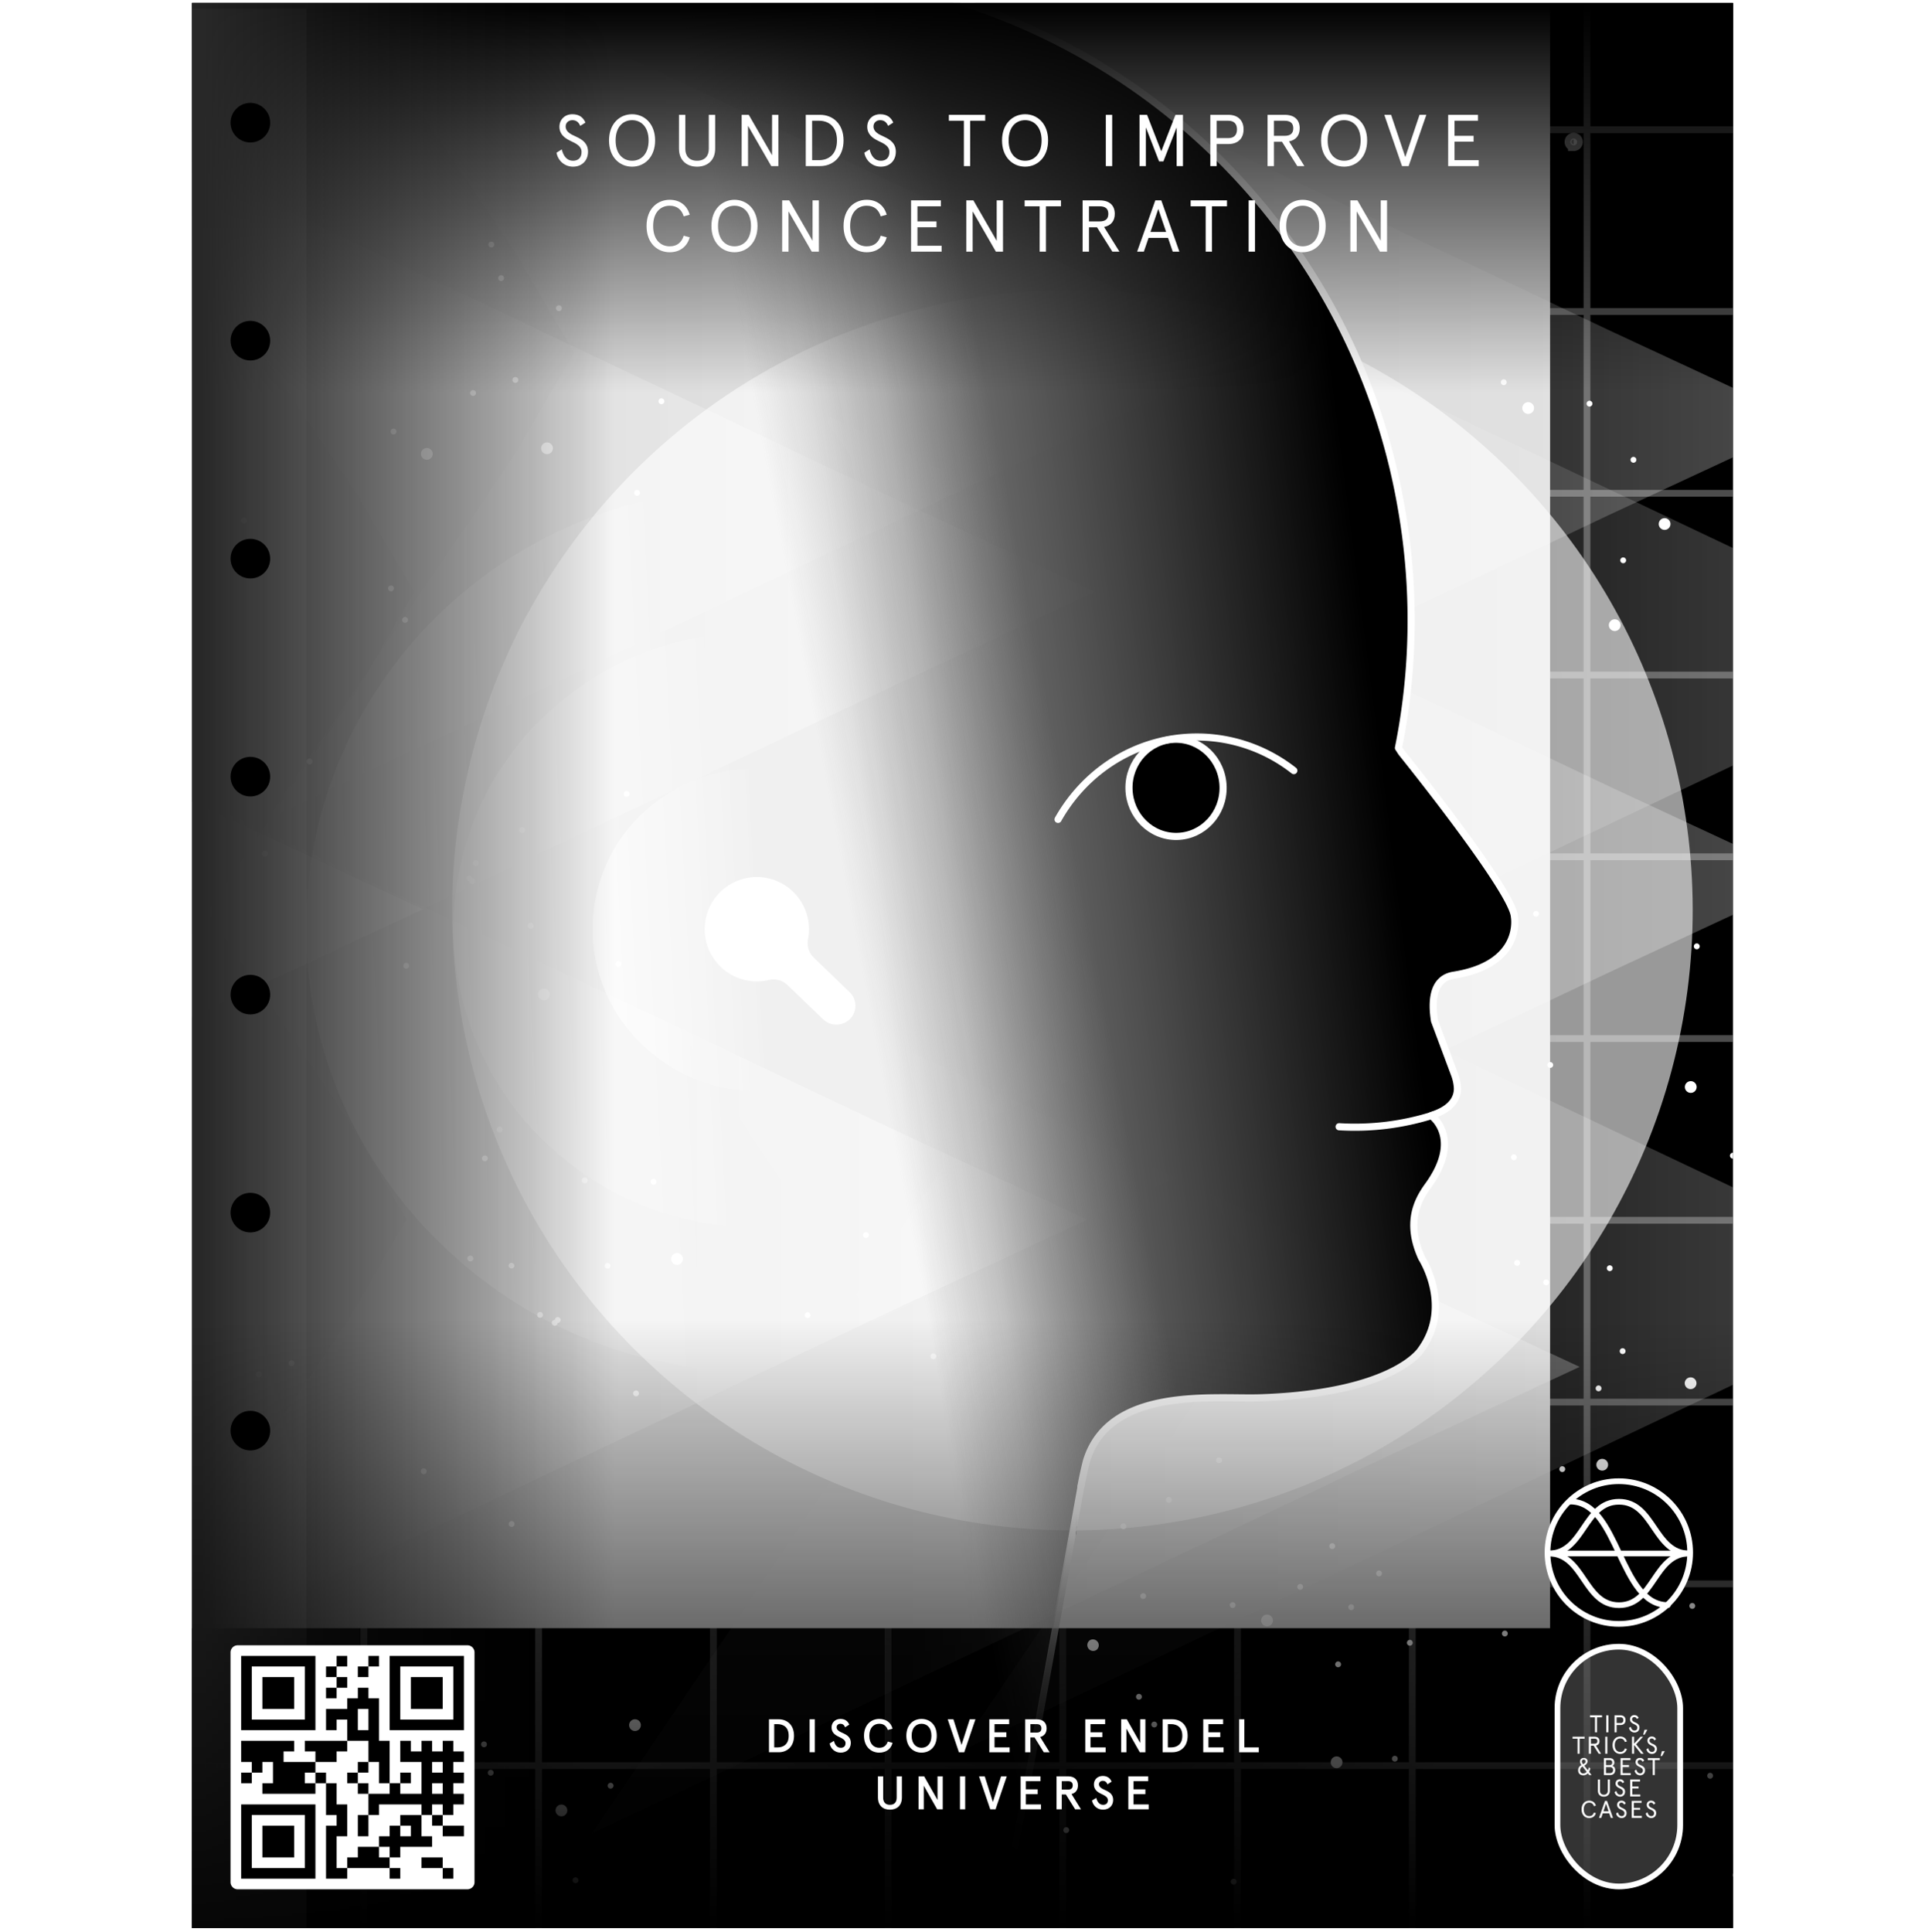 <svg xmlns="http://www.w3.org/2000/svg" width="270" height="271" fill="none"><g clip-path="url(#a)"><path fill="#000" d="M26.934.42h216.133v270H26.934z"/><path fill="url(#b)" d="M42.943.419h200.323v84.052H42.943z"/><path fill="#000" d="M22.931-11.188h20.012v293.38H22.931z"/><path fill="#fff" stroke="#fff" stroke-miterlimit="10" stroke-width="1.603" d="M220.728 20.382a.475.475 0 1 0 0-.951.475.475 0 0 0 0 .95Z" opacity=".5"/><g stroke="#fff" stroke-miterlimit="10" stroke-width=".951" opacity=".3"><path d="M26.534-109.276v458.884M51.038-109.276v458.884M75.543-109.276v458.884M100.059-109.276v458.884M124.562-109.276v458.884M149.066-109.276v458.884M173.57-109.276v458.884M198.085-109.276v458.884M222.59-109.276v458.885M26.133 18.194h220.558M26.133 43.687h220.558M26.133 69.188h220.558M26.133 94.68h220.558M26.133 120.169h220.558M26.133 145.662h220.558M26.133 171.151h220.558M26.133 196.656h220.558M26.133 222.145h220.558M26.133 247.637h220.558"/></g><ellipse cx="141.803" cy="126.162" fill="url(#c)" rx="78.915" ry="184.134"/><path fill="#D9D9D9" d="M-47.547-36.603h264.963V228.36H-47.547z" style="mix-blend-mode:saturation"/><path fill="url(#d)" d="m13.969 105.61 110.535 52.426 28.011 13.026-28.011 13.027-110.535 52.426 34.924-51.483 8.112-13.97-8.112-13.882z" opacity=".5"/><path fill="url(#e)" d="M-79.195 62.074 31.34 114.5l28.01 13.027-28.01 13.026-110.535 52.426 34.924-51.483 8.112-13.969-8.112-13.883z" opacity=".3"/><path fill="url(#f)" d="M15.046 17.576 125.58 70.002l28.011 13.026-28.011 13.027L15.046 148.48 49.97 96.997l8.112-13.969-8.112-13.883z" opacity=".5"/><path fill="url(#g)" d="M37.464-15.98 148 36.446l28.01 13.026L148 62.5 37.464 114.925 72.39 63.442l8.112-13.97-8.112-13.882z" opacity=".5"/><g opacity=".6"><path fill="url(#h)" d="m137.216 26.663 110.535 52.426 28.011 13.026-28.011 13.027-110.535 52.426 34.924-51.483 8.112-13.97-8.112-13.882z" opacity=".5"/><path fill="url(#i)" d="m134.255 114.925 110.535 52.426 28.011 13.026-28.011 13.027-110.535 52.426 34.924-51.483 8.112-13.97-8.112-13.882z" opacity=".5"/><path fill="url(#j)" d="m83.013 126.258 110.536 52.426 28.01 13.027-28.01 13.026-110.536 52.426 34.925-51.483 8.112-13.969-8.112-13.883z" opacity=".5"/><path fill="url(#k)" d="m115.192 57.88 110.536 52.427 28.011 13.026-28.011 13.027-110.536 52.426 34.925-51.484 8.112-13.969-8.112-13.883z" opacity=".5"/><path fill="url(#l)" d="m115.192-6.087 110.376 52.35 27.97 13.008-27.97 13.008-110.376 52.35 34.874-51.409 8.101-13.949-8.101-13.863z" opacity=".5"/></g><g filter="url(#m)" opacity=".6"><circle cx="150.421" cy="127.652" r="86.996" fill="#fff" transform="rotate(15 150.421 127.652)"/></g><path fill="url(#n)" fill-opacity=".8" d="M140.936 264.55c2.246-9.663 10.706-58.505 11.01-59.391.048-.137.14-.269.183-.396 3.317-10.424 17.954-8.508 24.438-8.742 18.74-.649 22.453-6.729 22.453-6.729 4.453-6.121.107-12.839.107-12.839-2.286-4.982-.603-8.126.889-10.183 4.876-6.729.439-9.829.439-9.829.598-.24 3.659-1.077 3.673-3.788a6.4 6.4 0 0 0-.412-1.994l-2.806-7.507c-.385-2.444-.412-5.908 2.692-6.398 9.777-1.545 8.52-8.185 8.52-8.185-.167-3.604-15.773-22.952-15.773-22.952-.186-.25-.326-.495-.496-.745a90.96 90.96 0 0 0-23.565-80.906A91 91 0 0 0 135.643.726a91.05 91.05 0 0 0-43.245-3.638"/><path fill="url(#o)" d="M140.936 264.55c2.246-9.663 10.706-58.505 11.01-59.391.048-.137.14-.269.183-.396 3.317-10.424 17.954-8.508 24.438-8.742 18.74-.649 22.453-6.729 22.453-6.729 4.453-6.121.107-12.839.107-12.839-2.286-4.982-.603-8.126.889-10.183 4.876-6.729.439-9.829.439-9.829.598-.24 3.659-1.077 3.673-3.788a6.4 6.4 0 0 0-.412-1.994l-2.806-7.507c-.385-2.444-.412-5.908 2.692-6.398 9.777-1.545 8.52-8.185 8.52-8.185-.167-3.604-15.773-22.952-15.773-22.952-.186-.25-.326-.495-.496-.745a90.96 90.96 0 0 0-23.565-80.906A91 91 0 0 0 135.643.726a91.05 91.05 0 0 0-43.245-3.638"/><path stroke="#fff" stroke-linecap="round" stroke-linejoin="round" stroke-width="1.001" d="M187.824 158.031a36.3 36.3 0 0 0 13.193-1.637"/><path fill="#000" stroke="#fff" stroke-linecap="round" stroke-linejoin="round" stroke-width="1.001" d="M165.115 117.312c3.645-.088 6.527-3.21 6.436-6.972s-3.119-6.742-6.764-6.655c-3.645.088-6.527 3.21-6.436 6.972.09 3.763 3.119 6.743 6.764 6.655"/><path stroke="#fff" stroke-linecap="round" stroke-linejoin="round" stroke-width="1.001" d="M181.47 108.082a21.98 21.98 0 0 0-18.04-4.26c-6.578 1.362-11.899 5.555-15.027 11.103"/><path fill="url(#p)" d="M168.859 139.341c4.838-33.942-19.294-65.453-53.9-70.383-34.607-4.93-66.583 18.59-71.421 52.531s19.294 65.452 53.9 70.382c34.607 4.93 66.583-18.589 71.421-52.53"/><path fill="url(#q)" d="M148.387 136.425c3.257-22.852-12.99-44.068-36.291-47.388-23.3-3.319-44.83 12.516-48.087 35.368S77 168.474 100.3 171.793s44.829-12.516 48.087-35.368"/><path fill="url(#r)" d="M129.053 133.671c1.765-12.38-7.037-23.873-19.659-25.671-12.623-1.799-24.286 6.78-26.05 19.159-1.765 12.38 7.037 23.874 19.659 25.672s24.286-6.78 26.05-19.16"/><path fill="url(#s)" d="M168.859 139.341c4.838-33.942-19.294-65.453-53.9-70.383-34.607-4.93-66.583 18.59-71.421 52.531s19.294 65.452 53.9 70.382c34.607 4.93 66.583-18.589 71.421-52.53"/><path fill="url(#t)" d="M148.387 136.425c3.257-22.852-12.99-44.068-36.291-47.388-23.3-3.319-44.83 12.516-48.087 35.368S77 168.474 100.3 171.793s44.829-12.516 48.087-35.368"/><path fill="url(#u)" d="M129.053 133.671c1.765-12.38-7.037-23.873-19.659-25.671-12.623-1.799-24.286 6.78-26.05 19.159-1.765 12.38 7.037 23.874 19.659 25.672s24.286-6.78 26.05-19.16"/><path fill="#fff" stroke="#fff" stroke-linecap="round" stroke-linejoin="round" stroke-width="1.077" d="M110.856 125.447a6.78 6.78 0 0 0-6.496-1.654 6.79 6.79 0 0 0-4.743 4.736 6.776 6.776 0 0 0 4.61 8.298 6.8 6.8 0 0 0 3.466.103 3.383 3.383 0 0 1 3.123.826l4.973 4.783a2.176 2.176 0 0 0 2.862.178 2.12 2.12 0 0 0 .138-3.182l-5.03-4.845a3.39 3.39 0 0 1-.945-3.103 6.763 6.763 0 0 0-1.958-6.14"/><path fill="#000" d="m150.888 212.373.724-3.917-.724 6.875z"/><path stroke="url(#v)" stroke-linecap="round" stroke-linejoin="round" stroke-width=".951" d="M137.215 1.088a90.5 90.5 0 0 0-29.435-5.114 93 93 0 0 0-15.078 1.141"/><path stroke="#fff" stroke-linecap="round" stroke-linejoin="round" stroke-width="1.001" d="M151.615 208.456c.355-1.957.765-3.537.808-3.668m0 0c.043-.132-.043.126 0 0m0 0c3.317-10.425 17.951-8.509 24.437-8.743 18.74-.649 22.453-6.729 22.453-6.729 4.454-6.121.108-12.839.108-12.839-2.286-4.982-.606-8.126.889-10.182 4.876-6.729.436-9.83.436-9.83.6-.24 3.662-1.077 3.675-3.787a6.4 6.4 0 0 0-.414-1.995l-2.803-7.507c-.388-2.444-.412-5.908 2.692-6.398 9.777-1.545 8.517-8.185 8.517-8.185-.167-3.604-15.771-22.952-15.771-22.952-.188-.25-.325-.495-.495-.745a90.8 90.8 0 0 0 .434-33.47 90.67 90.67 0 0 0-20.094-43.257 90.7 90.7 0 0 0-39.272-27.081"/><path stroke="url(#w)" stroke-linecap="round" stroke-linejoin="round" stroke-width=".951" d="M141.23 264.574c1.077-4.699 3.654-18.666 6.031-31.874 1.788-9.927 3.474-19.423 4.354-24.244"/><path fill="#fff" d="M227.307 87.637a.823.823 0 1 0-1.644.09.823.823 0 0 0 1.644-.09M234.302 73.47a.823.823 0 1 0-1.643.09.823.823 0 0 0 1.643-.09M229.519 64.485a.41.41 0 1 0-.818.045.41.41 0 0 0 .818-.045M215.853 128.156a.41.41 0 1 0-.818.046.41.41 0 0 0 .818-.046M212.741 162.287a.41.41 0 1 0-.819.045.41.41 0 0 0 .819-.045M237.969 152.413a.823.823 0 1 0-1.644.09.823.823 0 0 0 1.644-.09M217.847 149.364a.41.41 0 1 0-.818.046.41.41 0 0 0 .818-.046M238.401 132.723a.41.41 0 1 0-.818.046.41.41 0 0 0 .818-.046M243.46 162.083a.41.41 0 1 0-.818.046.41.41 0 0 0 .818-.046M228.079 78.567a.409.409 0 1 0-.817.043.409.409 0 0 0 .817-.043M211.324 53.59a.409.409 0 1 0-.817.043.409.409 0 0 0 .817-.044M223.352 56.593a.41.41 0 1 0-.82.047.41.41 0 0 0 .82-.047M215.163 57.208a.823.823 0 1 0-1.643.09.823.823 0 0 0 1.643-.09M66.005 176.104a.409.409 0 1 0-.088.814.41.41 0 1 0 .088-.814M87.946 110.944a.41.41 0 1 0-.086.816.41.41 0 0 0 .086-.816M66.277 123.178a.41.41 0 1 0-.088.814.41.41 0 0 0 .088-.814M82.05 165.147a.409.409 0 1 0-.087.814.41.41 0 1 0 .088-.814M73.269 116.025a.41.41 0 1 0-.087.816.41.41 0 0 0 .087-.816M43.453 106.387a.41.41 0 1 0-.087.816.41.41 0 0 0 .087-.816M76.383 138.655a.823.823 0 1 0-.176 1.637.823.823 0 0 0 .175-1.637M70.122 158.02a.409.409 0 1 0-.089.813.409.409 0 0 0 .09-.813M72.351 52.888a.41.41 0 1 0-.088.814.41.41 0 0 0 .088-.814M76.836 62.06a.823.823 0 1 0-.176 1.636.823.823 0 0 0 .176-1.636M59.978 62.843a.823.823 0 1 0-.177 1.636.823.823 0 0 0 .177-1.636M78.446 42.82a.41.41 0 1 0-.088.815.41.41 0 0 0 .088-.815M34.258 72.6a.41.41 0 1 0-.087.815.41.41 0 0 0 .087-.815M54.911 82.118a.41.41 0 1 0-.088.814.41.41 0 0 0 .088-.814M57.02 135.047a.41.41 0 1 0-.086.816.41.41 0 0 0 .087-.816M37.204 119.331a.41.41 0 1 0-.088.814.41.41 0 0 0 .087-.814M66.76 120.642a.409.409 0 1 0-.09.813.409.409 0 0 0 .09-.813"/><path fill="#fff" d="M65.859 122.789a.41.41 0 1 0-.087.816.41.41 0 0 0 .087-.816M86.812 134.798a.41.41 0 1 0-.088.814.41.41 0 0 0 .088-.814M74.477 129.451a.41.41 0 1 0-.087.816.41.41 0 0 0 .087-.816M55.253 60.118a.41.41 0 1 0-.087.815.41.41 0 0 0 .087-.815M56.88 86.54a.41.41 0 1 0-.088.814.41.41 0 0 0 .088-.814M89.413 68.718a.41.41 0 1 0-.087.815.41.41 0 0 0 .087-.815M92.824 55.876a.41.41 0 1 0-.088.815.41.41 0 0 0 .088-.815M66.416 54.718a.41.41 0 1 0-.088.814.41.41 0 0 0 .088-.814M70.354 38.606a.41.41 0 1 0-.087.814.41.41 0 0 0 .087-.814M68.972 33.892a.41.41 0 1 0-.087.815.41.41 0 0 0 .087-.815M68.427 248.544a.41.41 0 1 0 .804.16.41.41 0 0 0-.804-.16M88.264 241.768a.824.824 0 1 0 1.615.323.824.824 0 0 0-1.615-.323M77.946 253.732a.824.824 0 1 0 1.615.323.824.824 0 0 0-1.615-.323M80.327 263.629a.41.41 0 1 0 .804.16.41.41 0 0 0-.804-.16M130.513 190.114a.41.41 0 1 0 .802.162.41.41 0 0 0-.802-.162M67.61 162.358a.41.41 0 1 0 .802.162.41.41 0 0 0-.802-.162M77.83 185.047a.41.41 0 1 0 .804.16.41.41 0 0 0-.804-.16M121.055 173.142a.41.41 0 1 0 .804.16.41.41 0 0 0-.804-.16M71.34 177.435a.41.41 0 0 0 .803.162.41.41 0 0 0-.803-.162M59.04 206.255a.409.409 0 1 0 .801.162.409.409 0 0 0-.801-.162M94.159 176.386a.824.824 0 1 0 1.615.323.824.824 0 0 0-1.615-.323M112.876 184.375a.41.41 0 0 0 .804.161.41.41 0 0 0-.804-.161M35.908 192.644a.41.41 0 1 0 .802.162.41.41 0 0 0-.802-.162M88.811 195.341a.41.41 0 1 0 .804.16.41.41 0 0 0-.804-.16M71.364 213.652a.409.409 0 1 0 .801.162.409.409 0 0 0-.801-.162M75.347 184.337a.41.41 0 1 0 .805.16.41.41 0 0 0-.805-.16"/><path fill="#fff" d="M77.405 185.428a.41.41 0 1 0 .803.16.41.41 0 0 0-.803-.16M91.263 165.649a.41.41 0 1 0 .803.161.41.41 0 0 0-.803-.161M84.82 177.449a.409.409 0 1 0 .802.162.409.409 0 0 0-.801-.162M64.39 258.317a.41.41 0 1 0 .805.161.41.41 0 0 0-.806-.161M85.247 250.356a.409.409 0 1 0 .801.162.409.409 0 0 0-.801-.162M44.309 254.82a.41.41 0 1 0 .805.161.41.41 0 0 0-.805-.161M40.49 191.084a.41.41 0 1 0 .803.162.41.41 0 0 0-.802-.162M67.488 244.545a.41.41 0 1 0 .802.162.41.41 0 0 0-.802-.162M239.634 248.717a.41.41 0 1 0 .458.681.41.41 0 0 0-.458-.681M195.433 246.311a.41.41 0 1 0 .455.68.41.41 0 0 0-.455-.68M186.637 216.508a.41.41 0 1 0 .458.68.41.41 0 0 0-.458-.68M170.78 204.454a.41.41 0 1 0 .455.68.41.41 0 0 0-.455-.68M161.681 241.522a.41.41 0 1 0 .457.68.41.41 0 0 0-.457-.68M172.83 263.566a.41.41 0 1 0 .455.68.41.41 0 0 0-.455-.68M172.673 224.781a.409.409 0 1 0 .456.679.409.409 0 0 0-.456-.679M159.523 237.639a.41.41 0 1 0 .458.68.41.41 0 0 0-.458-.68M227.361 189.163a.41.41 0 1 0 .458.681.41.41 0 0 0-.458-.681M236.694 193.303a.824.824 0 1 0 .918 1.367.824.824 0 0 0-.918-1.367M224.287 204.744a.823.823 0 1 0 .916 1.367.823.823 0 0 0-.916-1.367M225.554 177.534a.41.41 0 1 0 .458.681.41.41 0 0 0-.458-.681M197.539 230.054a.41.41 0 1 0 .455.68.41.41 0 0 0-.455-.68M149.35 256.329a.41.41 0 1 0 .455.68.41.41 0 0 0-.455-.68M189.31 225.06a.41.41 0 1 0 .455.68.41.41 0 0 0-.455-.68M163.713 210.027a.41.41 0 0 0 .457.681.41.41 0 0 0-.457-.681M182.157 222.209a.41.41 0 1 0 .455.68.41.41 0 0 0-.455-.68M210.866 228.756a.41.41 0 1 0 .455.68.41.41 0 0 0-.455-.68M232.802 222.763a.41.41 0 1 0 .456.68.41.41 0 0 0-.456-.68M243.171 262.649a.41.41 0 1 0 .458.68.41.41 0 0 0-.458-.68M152.869 230.049a.822.822 0 1 0 .917 1.366.824.824 0 0 0-.917-1.366M157.332 213.72a.41.41 0 1 0 .458.681.41.41 0 0 0-.458-.681M193.194 220.337a.41.41 0 1 0 .458.681.41.41 0 0 0-.458-.681M177.257 226.598a.823.823 0 1 0 .917 1.367.823.823 0 0 0-.917-1.367M187.038 246.466a.824.824 0 1 0 .918 1.367.824.824 0 0 0-.918-1.367M160.118 223.512a.41.41 0 1 0 .458.68.41.41 0 0 0-.458-.68M187.453 233.093a.41.41 0 1 0 .458.681.41.41 0 0 0-.458-.681M218.917 205.696a.41.41 0 1 0 .455.68.41.41 0 0 0-.455-.68M237.154 224.883a.41.41 0 1 0 .455.68.41.41 0 0 0-.455-.68M223.992 194.382a.41.41 0 1 0 .458.68.41.41 0 0 0-.458-.68M216.648 179.51a.41.41 0 1 0 .456.68.41.41 0 0 0-.456-.68M212.558 176.789a.41.41 0 1 0 .458.681.41.41 0 0 0-.458-.681"/><path fill="url(#x)" d="M3.719.419h314.994v54.634H3.719z"/><path fill="url(#y)" d="M26.933.419h59.236v271.967H26.933z"/><path fill="url(#z)" d="M243.223 185.037h85.548v216.29h-85.548z" transform="rotate(90 243.223 185.037)"/><g filter="url(#A)"><path fill="#D9D9D9" fill-opacity=".03" d="M26.933.419h16.01v270.166h-16.01z" shape-rendering="crispEdges"/></g><g fill="#000" filter="url(#B)"><circle cx="35.116" cy="108.329" r="2.779"/><circle cx="35.116" cy="16.607" r="2.779"/><circle cx="35.116" cy="47.181" r="2.779"/><circle cx="35.116" cy="77.754" r="2.779"/><circle cx="35.116" cy="138.902" r="2.779"/><circle cx="35.116" cy="200.053" r="2.779"/><circle cx="35.116" cy="169.478" r="2.779"/></g><g clip-path="url(#C)"><path fill="#fff" d="M65.556 230.761h-32.22a1 1 0 0 0-1 1v32.22a1 1 0 0 0 1 1.001h32.22a1 1 0 0 0 1-1.001v-32.22a1 1 0 0 0-1-1"/><path fill="#000" d="M36.8 242.664h7.44v-10.415H33.823v10.415zm-1.488-2.976v-5.952h7.44v7.44h-7.44zM38.288 256.054h-1.487v4.464h4.463v-4.464h-2.976M63.582 257.542h1.488v-1.488h-2.976v1.488zM60.606 260.518h-1.488v1.488h2.975v-1.488zM63.582 232.249h-8.927v10.415H65.07v-10.415zm0 2.975v5.952h-7.44v-7.44h7.44zM63.582 262.006h-1.488v1.488h1.488zM47.216 233.736h-1.488v1.488h1.488zM62.094 254.567h-1.488v1.487h1.488zM51.68 233.736H50.19v1.488h1.488zM53.167 232.249H51.68v1.487h1.488zM48.703 232.249h-1.487v1.487h1.487z"/><path fill="#000" d="M39.776 239.688h1.488v-4.464h-4.463v4.464h2.975M47.216 236.712h-1.488v1.488h1.488zM48.703 235.224h-1.487v1.488h1.487zM41.264 253.079h-7.44v10.415H44.24v-10.415zm1.487 2.975v5.952h-7.439v-7.44h7.44zM42.751 248.615h1.488v-1.488h-4.463v-1.488h1.488v-1.488h-7.44v2.976h1.488v1.488H36.8v-1.488h1.488v2.976H36.8v1.488h7.439v-1.488h-1.488zM63.582 244.151h-1.488v1.488h-1.488v-1.488H59.12v1.488H57.63v-1.488h-1.488v2.976h2.976v4.464h-2.976v-1.488h-1.488v1.488h-2.976v2.976h1.488v-1.488h5.952v1.488h1.487v-1.488h1.488v1.488h1.488v-1.488h1.488v-1.488h-1.488v-1.488h1.488v-1.488h-1.488v-1.488h1.488v-1.488h-1.488zm-1.488 7.44h-1.488v-1.488h1.488zm0-2.976h-1.488v-1.488h1.488zM47.216 247.127v-1.488h1.487v-1.488h-5.951v1.488h1.488v1.488h2.976M45.728 248.615H44.24v1.488h1.488zM56.142 254.567v1.487h1.488v1.488h-1.488v-1.488h-1.488v1.488h-1.488v1.488h1.488v1.488h1.488v-1.488h4.464v-1.488h-1.488v-2.975h-2.976"/><path fill="#000" d="M51.68 244.152v2.975h1.487v2.976h1.488v-5.951h-1.488V238.2H51.68v-1.488h-1.488v1.488h-1.488v1.488h-2.975v2.976h1.488v-1.488h1.487v2.976zm-1.489-2.976v-1.488h1.488v2.976h-1.488zM47.216 260.518v-2.976h1.487v-4.463h-1.487v-2.976h-1.488v4.464h1.488v1.487h-1.488v7.44h2.975v-1.488h-1.487zM53.167 259.03h-2.976v1.488h-1.488v1.488h5.952v-1.488h-1.488zM59.119 235.224H57.63v4.464h4.463v-4.464h-2.976M57.63 248.615h-1.487v1.488h1.488zM35.312 248.615h-1.488v1.488h1.488zM50.191 256.054v1.488h1.488v-2.975h-1.488zM51.68 250.103H50.19v1.488h1.488zM56.143 262.006h-1.488v1.488h1.488z"/><path fill="#000" d="M50.191 248.615h-1.488v1.488h1.488zM51.68 247.127H50.19v1.488h1.488z"/></g><path fill="#fff" d="M107.857 245.761v-4.623h1.38c1.116 0 2.133.746 2.133 2.311s-1.017 2.312-2.133 2.312zm.733-.68h.456c.772 0 1.578-.377 1.578-1.632 0-1.261-.806-1.631-1.578-1.631h-.456zm4.967.68v-4.623h.733v4.623zm4.355.053c-.819 0-1.407-.582-1.546-1.282l.601-.369c.132.528.416.97.964.97.377 0 .667-.198.667-.653 0-.463-.495-.667-1.043-.938-.482-.238-.918-.588-.918-1.268s.515-1.189 1.235-1.189c.647 0 1.037.304 1.248.799l-.588.377c-.145-.377-.389-.496-.66-.496-.304 0-.528.218-.528.482 0 .43.449.634.937.852.562.258 1.057.588 1.057 1.348 0 .832-.601 1.367-1.426 1.367m5.412 0c-1.122 0-2.139-.8-2.139-2.365s1.023-2.364 2.139-2.364c.971 0 1.645.515 1.863 1.374l-.667.178c-.179-.522-.535-.872-1.196-.872-.772 0-1.393.555-1.393 1.684s.621 1.684 1.393 1.684c.661 0 1.017-.35 1.196-.871l.667.178c-.218.858-.892 1.374-1.863 1.374m5.932 0c-1.142 0-2.133-.8-2.133-2.365s.991-2.364 2.133-2.364c1.143 0 2.133.799 2.133 2.364s-.99 2.365-2.133 2.365m0-.681c.747 0 1.387-.528 1.387-1.684s-.64-1.684-1.387-1.684c-.746 0-1.387.529-1.387 1.684 0 1.156.641 1.684 1.387 1.684m5.243.628-1.572-4.623h.799l1.143 3.593 1.149-3.593h.799l-1.572 4.623zm4.261 0v-4.623h2.787v.68h-2.053v1.143h1.657v.673h-1.657v1.447h2.119v.68zm5.036 0v-4.623h1.625c.891 0 1.38.495 1.38 1.268 0 .634-.324 1.07-.905 1.215l1.328 2.14h-.819l-1.301-2.081h-.575v2.081zm.733-2.761h.892c.389 0 .647-.171.647-.594s-.258-.588-.647-.588h-.892zm7.694 2.761v-4.623h2.787v.68h-2.054v1.143h1.657v.673h-1.657v1.447h2.12v.68zm5.035 0v-4.623h.786l1.876 3.315v-3.315h.733v4.623h-.786l-1.876-3.309v3.309zm5.81 0v-4.623h1.38c1.116 0 2.133.746 2.133 2.311s-1.017 2.312-2.133 2.312zm.733-.68h.456c.772 0 1.578-.377 1.578-1.632 0-1.261-.806-1.631-1.578-1.631h-.456zm4.967.68v-4.623h2.787v.68h-2.054v1.143h1.657v.673h-1.657v1.447h2.12v.68zm5.035 0v-4.623h.733v3.943h2.021v.68zm-48.979 8.053c-.965 0-1.684-.555-1.684-1.724v-2.952h.733v2.972c0 .64.31 1.023.951 1.023.634 0 .944-.383.944-1.023v-2.972h.733v2.952c0 1.169-.72 1.724-1.677 1.724m4.01-.053v-4.623h.786l1.876 3.315v-3.315h.733v4.623h-.786l-1.876-3.309v3.309zm5.81 0v-4.623h.733v4.623zm4.249 0-1.572-4.623h.799l1.142 3.593 1.15-3.593h.799l-1.572 4.623zm4.261 0v-4.623h2.787v.68h-2.054v1.143h1.658v.673h-1.658v1.447h2.12v.68zm5.036 0v-4.623h1.625c.891 0 1.38.495 1.38 1.268 0 .634-.324 1.07-.905 1.215l1.327 2.14h-.818l-1.301-2.081h-.575v2.081zm.733-2.761h.892c.389 0 .647-.171.647-.594s-.258-.588-.647-.588h-.892zm5.782 2.814c-.818 0-1.406-.582-1.545-1.282l.601-.369c.132.528.416.97.964.97.377 0 .667-.198.667-.653 0-.463-.495-.667-1.043-.938-.482-.238-.918-.588-.918-1.268s.515-1.189 1.235-1.189c.647 0 1.037.304 1.248.799l-.588.377c-.145-.377-.389-.496-.66-.496-.304 0-.529.218-.529.482 0 .43.45.634.938.852.562.258 1.057.588 1.057 1.348 0 .832-.601 1.367-1.427 1.367m3.556-.053v-4.623h2.787v.68h-2.054v1.143h1.658v.673h-1.658v1.447h2.12v.68z"/><g stroke="#fff" stroke-linecap="round" stroke-linejoin="round" stroke-miterlimit="10" clip-path="url(#D)" filter="url(#E)"><path fill="#000" stroke-width=".8" d="M227.057 227.759c5.527 0 10.007-4.48 10.007-10.006s-4.48-10.006-10.007-10.006-10.006 4.48-10.006 10.006 4.48 10.006 10.006 10.006"/><path stroke-width=".798" d="M236.93 217.882c-4.926 0-4.926-7.251-9.852-7.251s-4.926 7.251-9.851 7.251M236.93 217.882c-4.926 0-4.926 7.251-9.852 7.251s-4.926-7.251-9.851-7.251"/><path stroke-width=".798" d="M233.943 225.12c-6.838 0-6.838-14.516-13.69-14.516M236.929 217.882h-19.648"/></g><g filter="url(#F)"><rect width="18.011" height="34.421" x="218.05" y="230.561" fill="#fff" fill-opacity=".2" rx="9.006"/></g><rect width="17.211" height="33.621" x="218.45" y="230.961" stroke="#fff" stroke-width=".8" rx="8.605"/><path fill="#fff" d="M223.711 242.964v-2.106h-.698v-.276h1.688v.276h-.698v2.106zm1.586 0v-2.382h.296v2.382zm1.156 0v-2.382h.837c.452 0 .707.266.707.677 0 .415-.255.681-.707.681h-.541v1.024zm.296-1.3h.537c.286 0 .405-.163.405-.405 0-.238-.119-.401-.405-.401h-.537zm2.508 1.327a.78.78 0 0 1-.769-.65l.245-.153c.068.286.218.527.528.527.217 0 .391-.129.391-.405 0-.275-.242-.387-.527-.524-.269-.129-.5-.309-.5-.649 0-.341.255-.582.598-.582.33 0 .507.156.609.388l-.241.153c-.085-.208-.225-.265-.368-.265-.19 0-.309.136-.309.289 0 .255.234.364.49.479.299.136.547.317.547.698 0 .422-.296.694-.694.694m1.214.299.187-.68h.398l-.378.68zm-9.207 2.674v-2.106h-.698v-.276h1.688v.276h-.698v2.106zm1.586 0v-2.382h.8c.438 0 .694.225.694.626 0 .34-.184.548-.497.609l.714 1.147h-.33l-.711-1.13h-.374v1.13zm.296-1.405h.493c.259 0 .405-.103.405-.351 0-.245-.146-.35-.405-.35h-.493zm2.003 1.405v-2.382h.296v2.382zm2.105.027c-.555 0-1.075-.402-1.075-1.218 0-.817.52-1.218 1.075-1.218.476 0 .81.265.929.694l-.279.075c-.092-.3-.296-.493-.65-.493-.439 0-.769.323-.769.942s.33.942.769.942c.354 0 .558-.194.65-.493l.279.075c-.119.428-.453.694-.929.694m1.652-.027v-2.382h.296v.973l.891-.973h.368l-.973 1.068 1.054 1.314h-.371l-.969-1.222v1.222zm2.798.027a.776.776 0 0 1-.769-.65l.245-.153c.068.286.218.527.527.527.218 0 .392-.129.392-.405 0-.275-.242-.387-.528-.524-.268-.129-.5-.309-.5-.649 0-.341.255-.582.599-.582.33 0 .507.156.609.388l-.242.153c-.085-.208-.224-.265-.367-.265-.191 0-.31.136-.31.289 0 .255.235.364.49.479.3.136.548.317.548.698 0 .422-.296.694-.694.694m1.213.299.188-.68h.398l-.378.68zm-10.854 2.701c-.416 0-.715-.255-.715-.701 0-.381.248-.619.466-.735-.088-.122-.204-.303-.204-.493 0-.313.235-.507.527-.507.33 0 .531.211.531.476 0 .293-.238.487-.466.606l.5.646c.065-.119.123-.258.18-.432l.177.208a2.2 2.2 0 0 1-.187.442l.361.463h-.33l-.194-.249a.84.84 0 0 1-.646.276m-.021-1.552c.218-.105.361-.21.361-.381 0-.146-.092-.262-.266-.262-.156 0-.262.103-.262.266 0 .139.085.272.167.377m.021 1.29a.59.59 0 0 0 .483-.225l-.579-.748c-.211.116-.343.289-.343.537 0 .259.18.436.439.436m2.896.235v-2.382h.8c.415 0 .667.221.667.619a.48.48 0 0 1-.276.46c.231.088.398.279.398.605 0 .432-.286.698-.748.698zm.296-1.402h.497c.242 0 .381-.109.381-.35 0-.245-.139-.354-.384-.354h-.494zm0 1.126h.504c.32 0 .49-.122.49-.425s-.17-.425-.49-.425h-.504zm2.046.276v-2.382h1.385v.276h-1.089v.701h.885v.272h-.885v.857h1.123v.276zm2.739.027a.775.775 0 0 1-.769-.65l.245-.153c.068.286.217.527.527.527.218 0 .391-.129.391-.405 0-.275-.241-.387-.527-.524-.269-.129-.5-.309-.5-.649 0-.341.255-.582.599-.582.33 0 .507.156.609.388l-.242.153c-.085-.208-.225-.265-.367-.265-.191 0-.31.136-.31.289 0 .255.235.364.49.479.299.136.548.317.548.698 0 .422-.296.694-.694.694m1.774-.027v-2.106h-.697v-.276h1.687v.276h-.697v2.106zm-6.854 3.027c-.463 0-.84-.276-.84-.837v-1.572h.296v1.589c0 .313.177.544.544.544.364 0 .544-.231.544-.544v-1.589h.296v1.572c0 .561-.381.837-.84.837m2.274 0a.78.78 0 0 1-.769-.65l.245-.153c.068.286.218.527.528.527.217 0 .391-.129.391-.405 0-.275-.242-.387-.527-.524-.269-.129-.501-.309-.501-.649 0-.341.256-.582.599-.582.33 0 .507.156.609.388l-.241.153c-.085-.208-.225-.265-.368-.265-.19 0-.309.136-.309.289 0 .255.234.364.49.479.299.136.547.317.547.698 0 .422-.296.694-.694.694m1.414-.027v-2.382h1.385v.276h-1.089v.701h.885v.272h-.885v.857h1.123v.276zm-5.742 3.027c-.555 0-1.076-.402-1.076-1.218 0-.817.521-1.218 1.076-1.218.476 0 .809.265.928.694l-.279.075c-.092-.3-.296-.493-.649-.493-.439 0-.769.323-.769.942s.33.942.769.942c.353 0 .557-.194.649-.493l.279.075c-.119.428-.452.694-.928.694m1.37-.027.843-2.382h.279l.841 2.382h-.31l-.218-.64h-.905l-.217.64zm.619-.916h.728l-.364-1.068zm2.557.943a.776.776 0 0 1-.769-.65l.245-.153c.068.286.218.527.527.527.218 0 .392-.129.392-.405 0-.275-.242-.387-.528-.524-.269-.129-.5-.309-.5-.649 0-.341.255-.582.599-.582.33 0 .507.156.609.388l-.242.153c-.085-.208-.224-.265-.367-.265-.191 0-.31.136-.31.289 0 .255.235.364.49.479.3.136.548.317.548.698 0 .422-.296.694-.694.694m1.414-.027v-2.382h1.385v.276h-1.089v.701h.885v.272h-.885v.857h1.123v.276zm2.738.027a.78.78 0 0 1-.769-.65l.245-.153c.068.286.218.527.528.527.217 0 .391-.129.391-.405 0-.275-.242-.387-.527-.524-.269-.129-.5-.309-.5-.649 0-.341.255-.582.598-.582.33 0 .507.156.609.388l-.241.153c-.085-.208-.225-.265-.368-.265-.19 0-.309.136-.309.289 0 .255.234.364.49.479.299.136.547.317.547.698 0 .422-.296.694-.694.694"/><g filter="url(#G)"><path fill="#fff" d="M80.38 23.38c-1.234 0-2.138-.894-2.323-1.963l.74-.462c.205.863.658 1.593 1.593 1.593.657 0 1.181-.39 1.181-1.223 0-.832-.73-1.172-1.592-1.583-.812-.39-1.511-.935-1.511-1.962 0-1.028.77-1.758 1.809-1.758.996 0 1.53.473 1.84 1.172l-.73.462c-.257-.627-.679-.801-1.11-.801-.576 0-.936.41-.936.873 0 .771.71 1.1 1.48 1.45.905.41 1.655.955 1.655 2.106 0 1.274-.894 2.096-2.097 2.096m8.28 0c-1.736 0-3.236-1.325-3.236-3.679s1.5-3.679 3.237-3.679c1.726 0 3.226 1.326 3.226 3.68 0 2.352-1.5 3.678-3.226 3.678m0-.832c1.254 0 2.313-.935 2.313-2.847s-1.059-2.846-2.312-2.846c-1.264 0-2.312.935-2.312 2.846s1.048 2.847 2.312 2.847m9.11.832c-1.397 0-2.537-.832-2.537-2.528v-4.747h.893v4.799c0 .945.535 1.644 1.645 1.644 1.1 0 1.644-.699 1.644-1.644v-4.8h.894v4.748c0 1.696-1.151 2.528-2.538 2.528m6.254-.082v-7.193h.997l3.268 5.672v-5.672h.884v7.193h-.997l-3.258-5.652v5.652zm8.99 0v-7.193h2.004c1.798 0 3.298 1.264 3.298 3.596 0 2.333-1.5 3.597-3.298 3.597zm.894-.832h.976c1.274 0 2.508-.75 2.508-2.765 0-2.014-1.234-2.764-2.508-2.764h-.976zm9.644.914c-1.233 0-2.138-.894-2.323-1.963l.74-.462c.206.863.658 1.593 1.593 1.593.658 0 1.182-.39 1.182-1.223 0-.832-.73-1.172-1.593-1.583-.812-.39-1.511-.935-1.511-1.962 0-1.028.771-1.758 1.809-1.758.997 0 1.531.473 1.84 1.172l-.73.462c-.257-.627-.678-.801-1.11-.801-.575 0-.935.41-.935.873 0 .771.709 1.1 1.48 1.45.904.41 1.654.955 1.654 2.106 0 1.274-.894 2.096-2.096 2.096m11.639-.082v-6.361h-2.106v-.832h5.097v.832h-2.107v6.361zm8.59.082c-1.736 0-3.237-1.325-3.237-3.679s1.501-3.679 3.237-3.679c1.727 0 3.227 1.326 3.227 3.68 0 2.352-1.5 3.678-3.227 3.678m0-.832c1.254 0 2.312-.935 2.312-2.847s-1.058-2.846-2.312-2.846c-1.264 0-2.312.935-2.312 2.846s1.048 2.847 2.312 2.847m11.319.75v-7.193h.894v7.193zm4.725 0v-7.193h1.059l1.993 5.117 1.994-5.117h1.048v7.193h-.884v-5.416l-1.86 4.758h-.606l-1.85-4.758v5.416zm9.933 0v-7.193h2.528c1.367 0 2.138.801 2.138 2.045 0 1.253-.771 2.055-2.138 2.055h-1.634v3.093zm.894-3.926h1.624c.863 0 1.223-.493 1.223-1.222 0-.72-.36-1.213-1.223-1.213h-1.624zm7.133 3.926v-7.193h2.414c1.326 0 2.097.678 2.097 1.89 0 1.028-.555 1.655-1.501 1.84l2.158 3.463h-.996l-2.148-3.412h-1.13v3.412zm.894-4.244h1.49c.781 0 1.222-.308 1.222-1.059 0-.74-.441-1.058-1.222-1.058h-1.49zm9.848 4.326c-1.737 0-3.237-1.325-3.237-3.679s1.5-3.679 3.237-3.679c1.727 0 3.227 1.326 3.227 3.68 0 2.352-1.5 3.678-3.227 3.678m0-.832c1.254 0 2.312-.935 2.312-2.847s-1.058-2.846-2.312-2.846c-1.264 0-2.312.935-2.312 2.846s1.048 2.847 2.312 2.847m8.12.75-2.487-7.193h.956l1.993 5.929 1.994-5.93h.956l-2.487 7.194zm6.471 0v-7.193h4.182v.832h-3.288v2.117h2.672v.822h-2.672v2.59h3.391v.832zM93.933 35.38c-1.676 0-3.248-1.212-3.248-3.679s1.572-3.679 3.248-3.679c1.438 0 2.445.802 2.805 2.097l-.843.226c-.277-.904-.894-1.49-1.962-1.49-1.326 0-2.323.976-2.323 2.846s.997 2.847 2.323 2.847c1.068 0 1.685-.586 1.962-1.49l.843.226c-.36 1.295-1.367 2.096-2.805 2.096m9.089 0c-1.736 0-3.237-1.326-3.237-3.679s1.501-3.679 3.237-3.679c1.727 0 3.227 1.326 3.227 3.68 0 2.352-1.5 3.678-3.227 3.678m0-.832c1.254 0 2.313-.935 2.313-2.847s-1.059-2.846-2.313-2.846c-1.264 0-2.312.935-2.312 2.846s1.048 2.847 2.312 2.847m6.685.75v-7.193h.997l3.268 5.672v-5.672h.884v7.193h-.997l-3.258-5.652v5.652zm11.857.082c-1.675 0-3.247-1.212-3.247-3.679s1.572-3.679 3.247-3.679c1.439 0 2.446.802 2.805 2.097l-.842.226c-.278-.904-.894-1.49-1.963-1.49-1.326 0-2.322.976-2.322 2.846s.996 2.847 2.322 2.847c1.069 0 1.685-.586 1.963-1.49l.842.226c-.359 1.295-1.366 2.096-2.805 2.096m6.223-.082v-7.193h4.182v.832h-3.288v2.117h2.672v.822h-2.672v2.59h3.391v.832zm7.745 0v-7.193h.997l3.268 5.672v-5.672h.884v7.193h-.997l-3.258-5.652v5.652zm10.29 0v-6.361h-2.107v-.832h5.097v.832h-2.107v6.361zm6.024 0v-7.193h2.415c1.326 0 2.096.678 2.096 1.89 0 1.028-.555 1.655-1.5 1.84l2.158 3.463h-.997l-2.148-3.412h-1.13v3.412zm.894-4.244h1.49c.781 0 1.223-.308 1.223-1.059 0-.74-.442-1.058-1.223-1.058h-1.49zm6.753 4.244 2.548-7.193h.843l2.538 7.193h-.935l-.658-1.932h-2.733l-.658 1.932zm1.87-2.764h2.199l-1.099-3.227zm7.745 2.764v-6.361h-2.107v-.832h5.097v.832h-2.106v6.361zm6.024 0v-7.193h.894v7.193zm7.582.082c-1.737 0-3.237-1.326-3.237-3.679s1.5-3.679 3.237-3.679c1.726 0 3.226 1.326 3.226 3.68 0 2.352-1.5 3.678-3.226 3.678m0-.832c1.253 0 2.312-.935 2.312-2.847s-1.059-2.846-2.312-2.846c-1.264 0-2.313.935-2.313 2.846s1.049 2.847 2.313 2.847m6.685.75v-7.193h.996l3.268 5.672v-5.672h.884v7.193h-.997l-3.257-5.652v5.652z"/></g></g><defs><linearGradient id="b" x1="143.105" x2="143.105" y1=".419" y2="84.471" gradientUnits="userSpaceOnUse"><stop/><stop offset="1" stop-opacity="0"/></linearGradient><linearGradient id="d" x1="58.186" x2="151.609" y1="171.059" y2="171.059" gradientUnits="userSpaceOnUse"><stop stop-color="#fff" stop-opacity=".13"/><stop offset="1" stop-color="#fff"/><stop offset="1" stop-color="#fff"/></linearGradient><linearGradient id="e" x1="-34.977" x2="58.445" y1="127.523" y2="127.523" gradientUnits="userSpaceOnUse"><stop stop-color="#fff" stop-opacity=".13"/><stop offset="1" stop-color="#fff"/><stop offset="1" stop-color="#fff"/></linearGradient><linearGradient id="f" x1="59.264" x2="152.686" y1="83.024" y2="83.024" gradientUnits="userSpaceOnUse"><stop stop-color="#fff" stop-opacity=".13"/><stop offset="1" stop-color="#fff"/><stop offset="1" stop-color="#fff"/></linearGradient><linearGradient id="g" x1="81.682" x2="175.105" y1="49.468" y2="49.468" gradientUnits="userSpaceOnUse"><stop stop-color="#fff" stop-opacity=".13"/><stop offset="1" stop-color="#fff"/><stop offset="1" stop-color="#fff"/></linearGradient><linearGradient id="h" x1="181.433" x2="274.856" y1="92.112" y2="92.112" gradientUnits="userSpaceOnUse"><stop stop-color="#fff" stop-opacity=".13"/><stop offset="1" stop-color="#fff"/><stop offset="1" stop-color="#fff"/></linearGradient><linearGradient id="i" x1="178.473" x2="271.895" y1="180.374" y2="180.374" gradientUnits="userSpaceOnUse"><stop stop-color="#fff" stop-opacity=".13"/><stop offset="1" stop-color="#fff"/><stop offset="1" stop-color="#fff"/></linearGradient><linearGradient id="j" x1="127.231" x2="220.654" y1="191.707" y2="191.707" gradientUnits="userSpaceOnUse"><stop stop-color="#fff" stop-opacity=".13"/><stop offset="1" stop-color="#fff"/><stop offset="1" stop-color="#fff"/></linearGradient><linearGradient id="k" x1="159.41" x2="252.833" y1="123.329" y2="123.329" gradientUnits="userSpaceOnUse"><stop stop-color="#fff" stop-opacity=".13"/><stop offset="1" stop-color="#fff"/><stop offset="1" stop-color="#fff"/></linearGradient><linearGradient id="l" x1="159.346" x2="252.633" y1="59.267" y2="59.267" gradientUnits="userSpaceOnUse"><stop stop-color="#fff" stop-opacity=".13"/><stop offset="1" stop-color="#fff"/><stop offset="1" stop-color="#fff"/></linearGradient><linearGradient id="n" x1="204.501" x2="122.653" y1="130.309" y2="145.772" gradientUnits="userSpaceOnUse"><stop offset=".609" stop-color="#737373"/><stop offset="1" stop-color="#737373" stop-opacity="0"/></linearGradient><linearGradient id="o" x1="110.307" x2="195.378" y1="130.261" y2="119.307" gradientUnits="userSpaceOnUse"><stop offset=".15" stop-opacity="0"/><stop offset=".271" stop-opacity=".07"/><stop offset="1"/></linearGradient><linearGradient id="p" x1="127.97" x2="33.732" y1="118.818" y2="123.531" gradientUnits="userSpaceOnUse"><stop stop-color="#fff" stop-opacity="0"/><stop offset=".23" stop-color="#fff" stop-opacity=".02"/><stop offset=".46" stop-color="#fff" stop-opacity=".06"/><stop offset=".68" stop-color="#fff" stop-opacity=".14"/><stop offset=".9" stop-color="#fff" stop-opacity=".24"/><stop offset="1" stop-color="#fff" stop-opacity=".3"/></linearGradient><linearGradient id="q" x1="120.33" x2="56.78" y1="129.611" y2="133.01" gradientUnits="userSpaceOnUse"><stop stop-color="#fff" stop-opacity="0"/><stop offset=".2" stop-color="#fff" stop-opacity=".02"/><stop offset=".4" stop-color="#fff" stop-opacity=".06"/><stop offset=".59" stop-color="#fff" stop-opacity=".14"/><stop offset=".79" stop-color="#fff" stop-opacity=".24"/><stop offset=".98" stop-color="#fff" stop-opacity=".38"/><stop offset="1" stop-color="#fff" stop-opacity=".4"/></linearGradient><linearGradient id="r" x1="113.845" x2="79.416" y1="129.958" y2="131.799" gradientUnits="userSpaceOnUse"><stop stop-color="#fff" stop-opacity="0"/><stop offset=".17" stop-color="#fff" stop-opacity=".02"/><stop offset=".33" stop-color="#fff" stop-opacity=".06"/><stop offset=".49" stop-color="#fff" stop-opacity=".14"/><stop offset=".65" stop-color="#fff" stop-opacity=".24"/><stop offset=".8" stop-color="#fff" stop-opacity=".38"/><stop offset=".96" stop-color="#fff" stop-opacity=".55"/><stop offset="1" stop-color="#fff" stop-opacity=".6"/></linearGradient><linearGradient id="s" x1="127.97" x2="33.732" y1="118.818" y2="123.531" gradientUnits="userSpaceOnUse"><stop stop-color="#fff" stop-opacity="0"/><stop offset=".23" stop-color="#fff" stop-opacity=".02"/><stop offset=".46" stop-color="#fff" stop-opacity=".06"/><stop offset=".68" stop-color="#fff" stop-opacity=".14"/><stop offset=".9" stop-color="#fff" stop-opacity=".24"/><stop offset="1" stop-color="#fff" stop-opacity=".3"/></linearGradient><linearGradient id="t" x1="120.33" x2="56.78" y1="129.611" y2="133.01" gradientUnits="userSpaceOnUse"><stop stop-color="#fff" stop-opacity="0"/><stop offset=".2" stop-color="#fff" stop-opacity=".02"/><stop offset=".4" stop-color="#fff" stop-opacity=".06"/><stop offset=".59" stop-color="#fff" stop-opacity=".14"/><stop offset=".79" stop-color="#fff" stop-opacity=".24"/><stop offset=".98" stop-color="#fff" stop-opacity=".38"/><stop offset="1" stop-color="#fff" stop-opacity=".4"/></linearGradient><linearGradient id="u" x1="113.845" x2="79.416" y1="129.958" y2="131.799" gradientUnits="userSpaceOnUse"><stop stop-color="#fff" stop-opacity="0"/><stop offset=".17" stop-color="#fff" stop-opacity=".02"/><stop offset=".33" stop-color="#fff" stop-opacity=".06"/><stop offset=".49" stop-color="#fff" stop-opacity=".14"/><stop offset=".65" stop-color="#fff" stop-opacity=".24"/><stop offset=".8" stop-color="#fff" stop-opacity=".38"/><stop offset=".96" stop-color="#fff" stop-opacity=".55"/><stop offset="1" stop-color="#fff" stop-opacity=".6"/></linearGradient><linearGradient id="v" x1="98.418" x2="131.483" y1="8.643" y2="-10.453" gradientUnits="userSpaceOnUse"><stop stop-opacity="0"/><stop offset=".92" stop-color="#fff"/></linearGradient><linearGradient id="w" x1="136.518" x2="156.315" y1="263.718" y2="209.308" gradientUnits="userSpaceOnUse"><stop stop-opacity="0"/><stop offset=".92" stop-color="#fff"/></linearGradient><linearGradient id="x" x1="161.216" x2="161.216" y1=".419" y2="55.053" gradientUnits="userSpaceOnUse"><stop/><stop offset="1" stop-opacity="0"/></linearGradient><linearGradient id="y" x1="28.417" x2="86.17" y1="130.644" y2="130.644" gradientUnits="userSpaceOnUse"><stop stop-color="#232323"/><stop offset="1" stop-opacity="0"/></linearGradient><linearGradient id="z" x1="328.772" x2="243.223" y1="293.183" y2="293.183" gradientUnits="userSpaceOnUse"><stop/><stop offset="1" stop-opacity="0"/></linearGradient><filter id="m" width="270.452" height="270.452" x="15.195" y="-7.574" color-interpolation-filters="sRGB" filterUnits="userSpaceOnUse"><feFlood flood-opacity="0" result="BackgroundImageFix"/><feBlend in="SourceGraphic" in2="BackgroundImageFix" result="shape"/><feGaussianBlur result="effect1_foregroundBlur_6650_36938" stdDeviation="24.104"/></filter><filter id="A" width="53.633" height="307.789" x="8.121" y="-17.592" color-interpolation-filters="sRGB" filterUnits="userSpaceOnUse"><feFlood flood-opacity="0" result="BackgroundImageFix"/><feColorMatrix in="SourceAlpha" result="hardAlpha" values="0 0 0 0 0 0 0 0 0 0 0 0 0 0 0 0 0 0 127 0"/><feOffset dy=".8"/><feGaussianBlur stdDeviation="9.406"/><feComposite in2="hardAlpha" operator="out"/><feColorMatrix values="0 0 0 0 0 0 0 0 0 0 0 0 0 0 0 0 0 0 1 0"/><feBlend in2="BackgroundImageFix" result="effect1_dropShadow_6650_36938"/><feBlend in="SourceGraphic" in2="effect1_dropShadow_6650_36938" result="shape"/></filter><filter id="B" width="11.162" height="194.608" x="29.535" y="11.026" color-interpolation-filters="sRGB" filterUnits="userSpaceOnUse"><feFlood flood-opacity="0" result="BackgroundImageFix"/><feColorMatrix in="SourceAlpha" result="hardAlpha" values="0 0 0 0 0 0 0 0 0 0 0 0 0 0 0 0 0 0 127 0"/><feOffset/><feGaussianBlur stdDeviation="1.401"/><feComposite in2="hardAlpha" operator="out"/><feColorMatrix values="0 0 0 0 1 0 0 0 0 1 0 0 0 0 1 0 0 0 0.2 0"/><feBlend in2="BackgroundImageFix" result="effect1_dropShadow_6650_36938"/><feBlend in="SourceGraphic" in2="effect1_dropShadow_6650_36938" result="shape"/><feColorMatrix in="SourceAlpha" result="hardAlpha" values="0 0 0 0 0 0 0 0 0 0 0 0 0 0 0 0 0 0 127 0"/><feOffset dy=".6"/><feGaussianBlur stdDeviation="1.101"/><feComposite in2="hardAlpha" k2="-1" k3="1" operator="arithmetic"/><feColorMatrix values="0 0 0 0 1 0 0 0 0 1 0 0 0 0 1 0 0 0 0.15 0"/><feBlend in2="shape" result="effect2_innerShadow_6650_36938"/></filter><filter id="E" width="31.619" height="31.619" x="211.247" y="201.943" color-interpolation-filters="sRGB" filterUnits="userSpaceOnUse"><feFlood flood-opacity="0" result="BackgroundImageFix"/><feColorMatrix in="SourceAlpha" result="hardAlpha" values="0 0 0 0 0 0 0 0 0 0 0 0 0 0 0 0 0 0 127 0"/><feOffset/><feGaussianBlur stdDeviation="1.501"/><feColorMatrix values="0 0 0 0 0 0 0 0 0 0 0 0 0 0 0 0 0 0 1 0"/><feBlend in2="BackgroundImageFix" result="effect1_dropShadow_6650_36938"/><feBlend in="SourceGraphic" in2="effect1_dropShadow_6650_36938" result="shape"/></filter><filter id="F" width="18.011" height="34.421" x="218.05" y="230.561" color-interpolation-filters="sRGB" filterUnits="userSpaceOnUse"><feFlood flood-opacity="0" result="BackgroundImageFix"/><feBlend in="SourceGraphic" in2="BackgroundImageFix" result="shape"/><feColorMatrix in="SourceAlpha" result="hardAlpha" values="0 0 0 0 0 0 0 0 0 0 0 0 0 0 0 0 0 0 127 0"/><feOffset/><feGaussianBlur stdDeviation="2.001"/><feComposite in2="hardAlpha" k2="-1" k3="1" operator="arithmetic"/><feColorMatrix values="0 0 0 0 0 0 0 0 0 0 0 0 0 0 0 0 0 0 1 0"/><feBlend in2="shape" result="effect1_innerShadow_6650_36938"/></filter><filter id="G" width="163.367" height="53.379" x="61.046" y="-.988" color-interpolation-filters="sRGB" filterUnits="userSpaceOnUse"><feFlood flood-opacity="0" result="BackgroundImageFix"/><feColorMatrix in="SourceAlpha" result="hardAlpha" values="0 0 0 0 0 0 0 0 0 0 0 0 0 0 0 0 0 0 127 0"/><feOffset/><feGaussianBlur stdDeviation="8.505"/><feColorMatrix values="0 0 0 0 0 0 0 0 0 0 0 0 0 0 0 0 0 0 1 0"/><feBlend in2="BackgroundImageFix" result="effect1_dropShadow_6650_36938"/><feColorMatrix in="SourceAlpha" result="hardAlpha" values="0 0 0 0 0 0 0 0 0 0 0 0 0 0 0 0 0 0 127 0"/><feOffset/><feGaussianBlur stdDeviation="2.001"/><feColorMatrix values="0 0 0 0 0 0 0 0 0 0 0 0 0 0 0 0 0 0 1 0"/><feBlend in2="effect1_dropShadow_6650_36938" result="effect2_dropShadow_6650_36938"/><feColorMatrix in="SourceAlpha" result="hardAlpha" values="0 0 0 0 0 0 0 0 0 0 0 0 0 0 0 0 0 0 127 0"/><feOffset/><feGaussianBlur stdDeviation="1.401"/><feColorMatrix values="0 0 0 0 0 0 0 0 0 0 0 0 0 0 0 0 0 0 1 0"/><feBlend in2="effect2_dropShadow_6650_36938" result="effect3_dropShadow_6650_36938"/><feBlend in="SourceGraphic" in2="effect3_dropShadow_6650_36938" result="shape"/></filter><clipPath id="a"><path fill="#fff" d="M26.934.42h216.133v270H26.934z"/></clipPath><clipPath id="C"><path fill="#fff" d="M32.336 230.761h34.221v34.221h-34.22z"/></clipPath><clipPath id="D"><path fill="#fff" d="M214.248 204.945h25.616v25.616h-25.616z"/></clipPath><radialGradient id="c" cx="0" cy="0" r="1" gradientTransform="matrix(0 184.134 -78.915 0 141.803 126.162)" gradientUnits="userSpaceOnUse"><stop offset=".3"/><stop offset="1" stop-opacity="0"/></radialGradient></defs></svg>